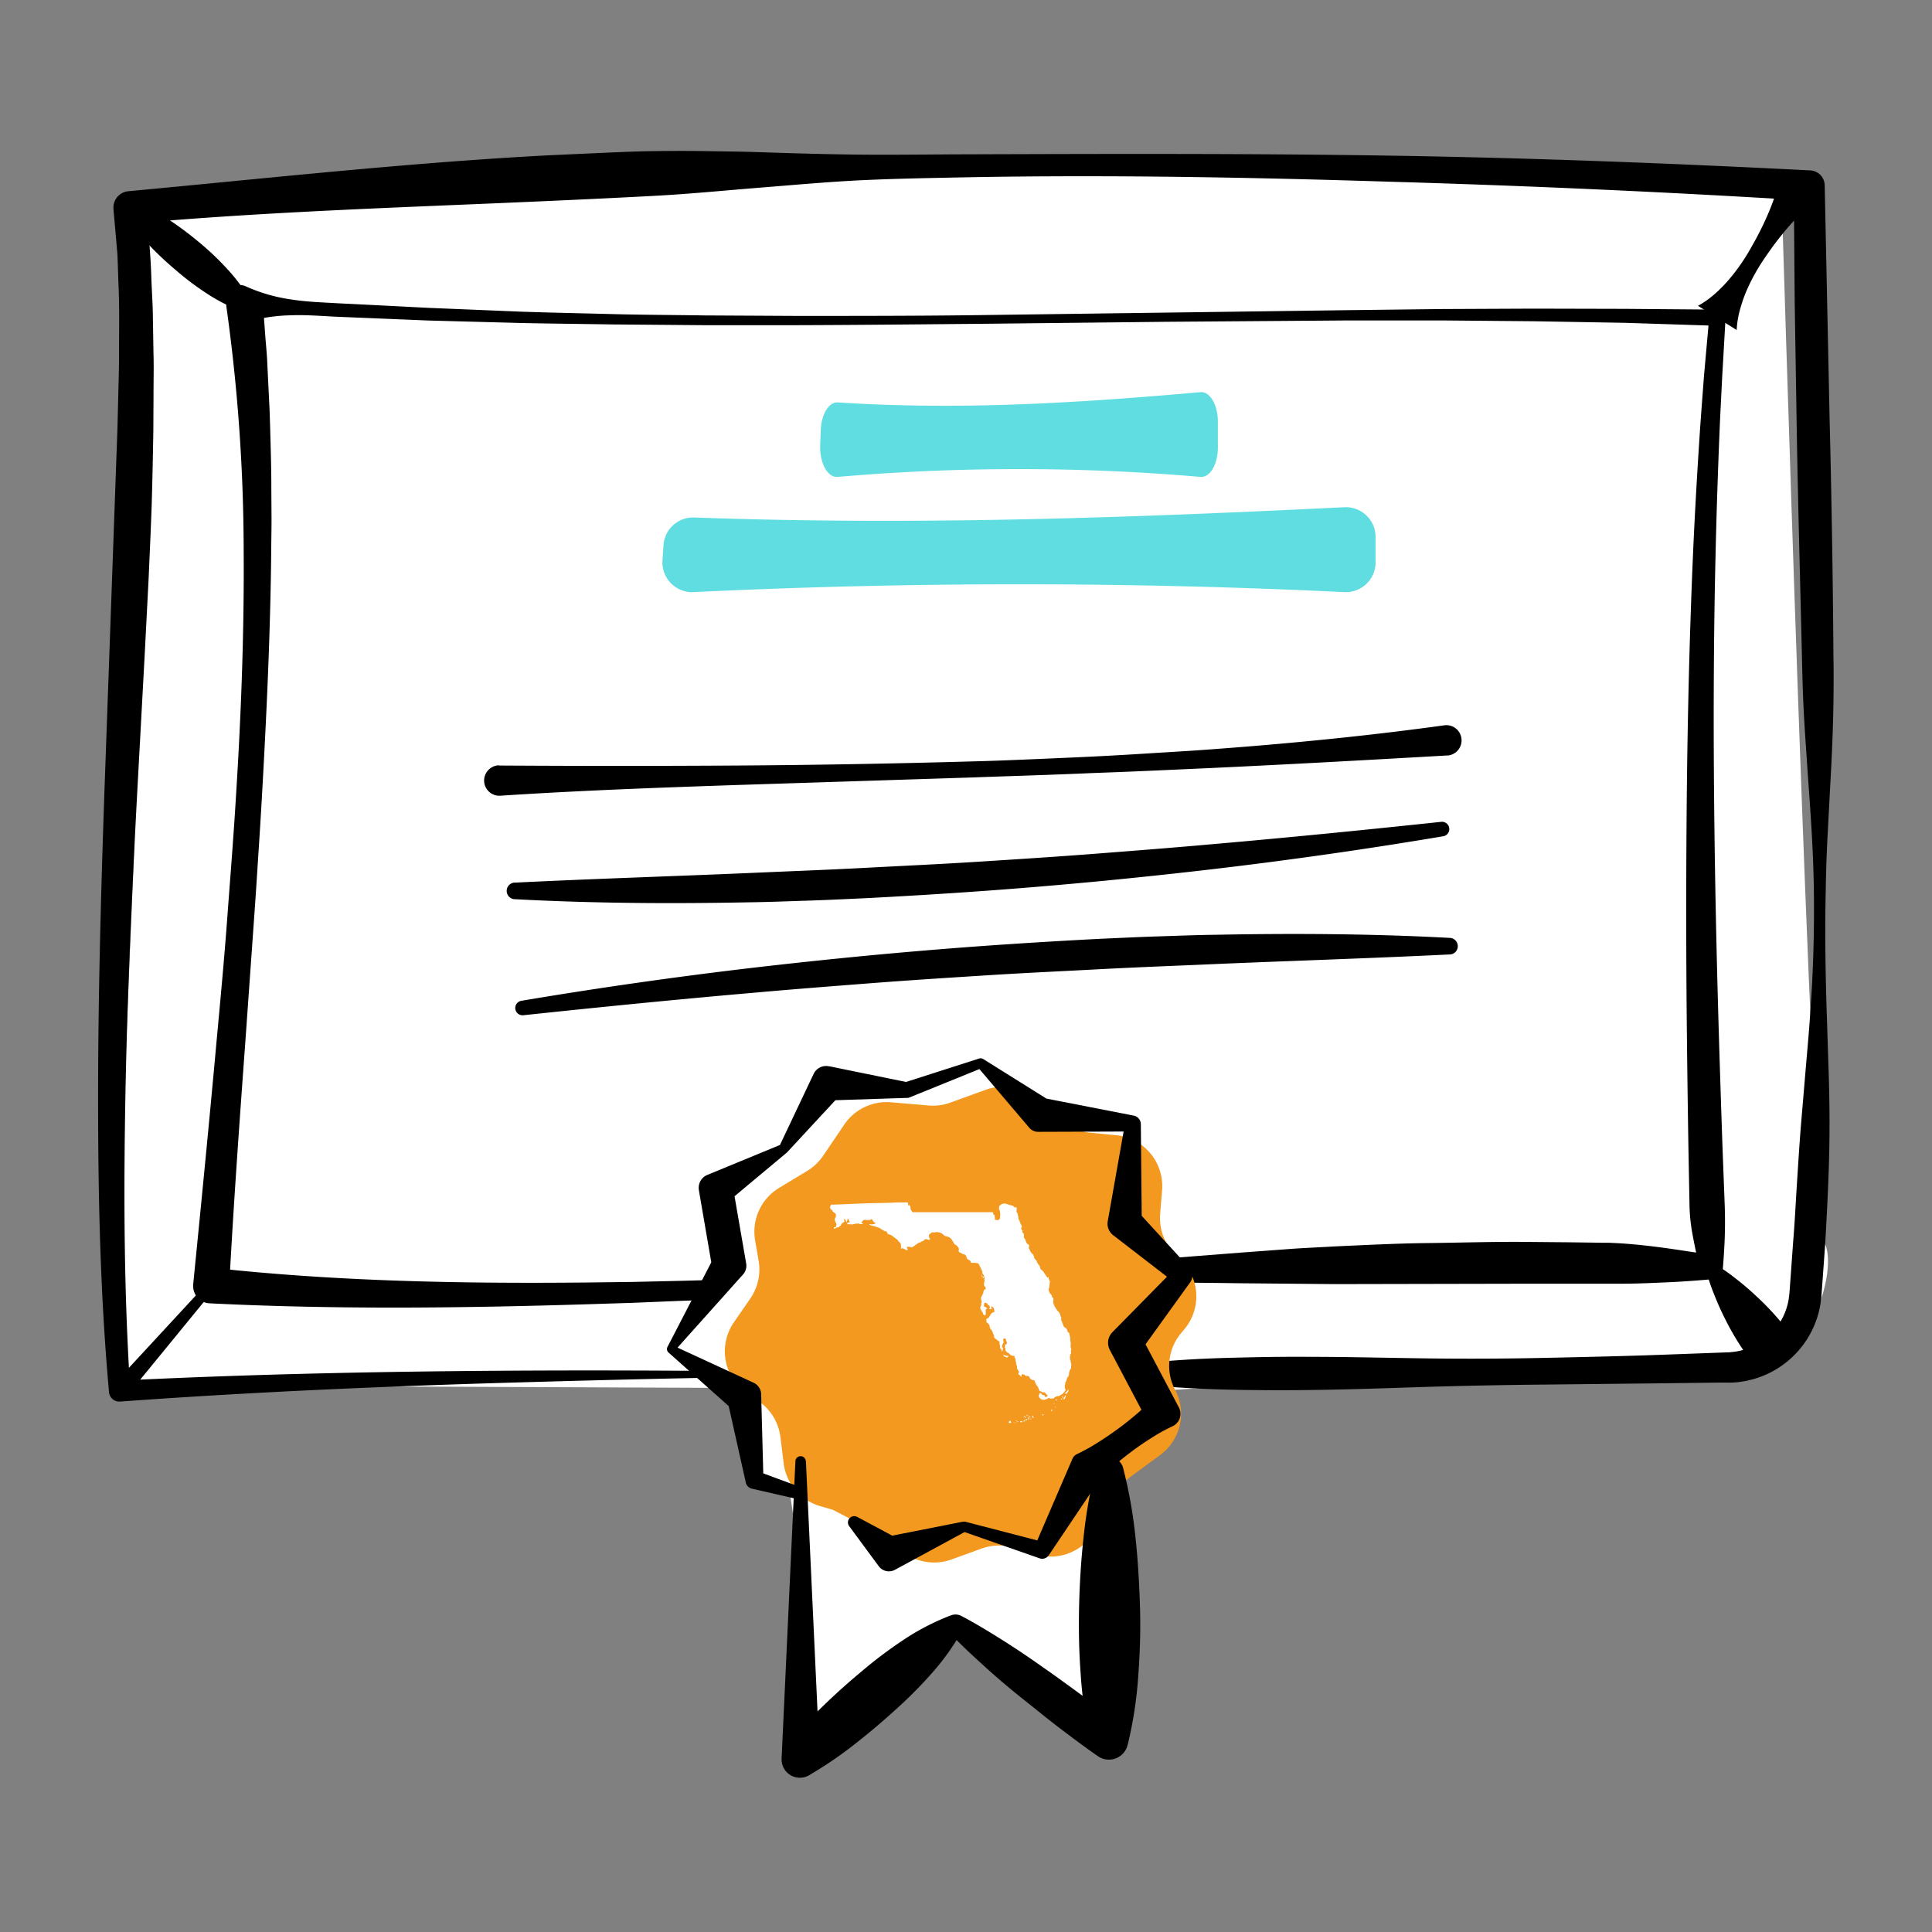 <svg xmlns="http://www.w3.org/2000/svg" xmlns:xlink="http://www.w3.org/1999/xlink" width="350" height="350"><rect width="100%" height="100%" fill="#808080" stroke="none"/><g transform="scale(1.367)"><svg xmlns="http://www.w3.org/2000/svg" width="256" height="256" fill="none"><path fill="#fff" d="M155.729 184.189c2.07-.222 70.882-4.177 76.95-3.211 6.069.966 10.994-11.766 9.201-16.114-1.793-4.348-5.862-141.93-5.862-141.93s-92.461-3.553-116.543-.589C95.398 25.315 16.489 28.32 16.489 28.32s1.768 73.66 1.224 85.974c-.544 12.314-2.77 69.292-2.77 69.292l140.786.604z"/><path fill="#fff" d="M100.873 184.754c3.863.317 7.76 48.291 7.76 48.291l18.8-16.814 21.116 12.506-1.39-49.685-46.286 5.702z"/><path fill="#000" d="M124.718 182.066l-27.23.448c-9.064.166-18.139.382-27.219.644-18.13.503-36.259 1.268-54.353 2.582a1.371 1.371 0 01-1.47-1.248v-.03c-1.184-13.085-1.451-26.235-1.446-39.344.005-13.11.368-26.214.806-39.298l1.405-39.198.352-9.773.121-4.882c.035-1.625.101-3.255.09-4.876 0-3.246.076-6.497-.085-9.718l-.08-2.42-.046-1.208-.1-1.198-.423-4.786v-.065a2.169 2.169 0 011.969-2.355c18.517-1.721 37.024-3.774 55.612-4.756l6.96-.317c2.321-.1 4.648-.211 6.974-.241 2.327-.03 4.654-.04 6.98 0 2.327.04 4.654.055 6.985.135 4.659.156 9.307.297 13.955.333 4.648.035 9.297-.036 13.94-.046 18.582-.06 37.17-.116 55.753.176s37.161 1.007 55.723 1.958a2.011 2.011 0 011.924 1.973v.04l.655 31.116c.261 10.371.428 20.753.503 31.145.091 5.194-.055 10.392-.337 15.601l-.413 7.795a200.732 200.732 0 00-.272 7.79c-.116 5.194-.045 10.387.116 15.601l.252 7.805c.085 2.602.146 5.209.135 7.816 0 5.208-.286 10.412-.574 15.6l-.282 3.9-.141 1.948-.07.976c-.025.332-.086.76-.136 1.132a12.425 12.425 0 01-8.843 9.935 13.03 13.03 0 01-2.282.432l-.579.036c-.191 0-.398.025-.544 0h-.977l-7.8.095-15.612.171a740.93 740.93 0 00-15.611.307c-5.198.166-10.395.358-15.612.413-2.598.04-5.197.03-7.796 0-2.598-.03-5.197-.101-7.795-.242-2.599-.141-5.107-.332-7.685-.649a76.697 76.697 0 01-7.791-1.263 76.667 76.667 0 017.791-1.253c2.598-.297 5.192-.503 7.79-.654 2.599-.151 5.193-.217 7.786-.272 2.594-.055 5.192-.086 7.786-.065 5.192 0 10.384.14 15.576.206 5.192.065 10.384.045 15.571-.066 5.187-.11 10.379-.226 15.561-.412l7.776-.287.972-.035c.176 0 .297 0 .428-.03l.393-.036a9.062 9.062 0 001.511-.327 8.39 8.39 0 005.786-6.703c.025-.272.07-.503.096-.8l.07-.966.141-1.933.277-3.865c.217-2.576.337-5.158.504-7.74.166-2.581.322-5.163.533-7.745l.655-7.75c.222-2.586.463-5.168.615-7.76.372-5.178.503-10.366.438-15.55-.066-5.183-.438-10.372-.816-15.555-.166-2.592-.363-5.183-.504-7.775-.141-2.592-.206-5.184-.262-7.775-.241-10.372-.543-20.744-.705-31.126l-.251-15.6-.126-15.601 1.923 2.013a1720.545 1720.545 0 00-55.582-2.516c-18.507-.584-37.059-.921-55.597-.59-4.638.096-9.271.167-13.904.378-4.633.212-9.262.64-13.885 1.007-4.623.367-9.246.83-13.869 1.077-4.623.246-9.25.468-13.879.674-18.502.84-37.044 1.364-55.511 3.02l1.959-2.421c.277 3.326.614 6.658.694 9.954l.121 2.511c.05.826.066 1.65.076 2.476l.085 4.942c.046 1.65 0 3.291 0 4.932l-.025 4.927c-.05 3.28-.12 6.562-.216 9.838-.111 3.276-.267 6.542-.408 9.818l-.504 9.804-1.062 19.586c-.68 13.054-1.27 26.098-1.511 39.147-.242 13.049-.201 26.093.645 39.087l-1.476-1.278c18.165-.901 36.335-1.253 54.5-1.334 18.164-.08 36.274.136 54.428.433z"/><path fill="#000" d="M228.202 169.414c-2.196.197-4.487.393-6.839.503-2.352.111-4.749.217-7.126.207h-12.59l-24.767.05-12.403-.111c-4.135-.055-8.274-.105-12.414-.075h-3.102l-3.102.05c-2.07.035-4.135.086-6.205.156-4.134.136-8.264.342-12.398.504l-24.782 1.197c-4.135.191-8.274.373-12.414.503l-6.21.257-6.214.196c-16.568.504-33.177.7-49.856-.13a2.267 2.267 0 01-2.176-2.351v-.186c1.078-10.82 2.14-21.639 3.118-32.434.503-5.405 1.007-10.805 1.405-16.209.398-5.405.84-10.81 1.158-16.22.68-10.81 1.083-21.64 1.007-32.444a234.398 234.398 0 00-2.286-32.208l-.076-.775a1.872 1.872 0 012.664-1.937 21.993 21.993 0 005.993 1.726c2.015.322 4.029.382 6.074.503l12.172.614 12.202.503c4.064.136 8.128.217 12.187.323 4.059.105 8.128.115 12.192.176l12.197.065c8.133 0 16.261 0 24.394-.11l48.799-.655 12.202-.146 12.192-.055 12.208.03 12.212.1a1.063 1.063 0 011.057 1.058v.095l-.448 7.826c-.126 2.611-.272 5.218-.372 7.83a854.08 854.08 0 00-.504 15.671c-.247 10.452-.292 20.91-.201 31.367.09 10.458.307 20.915.614 31.372.156 5.229.322 10.458.504 15.687l.302 7.941c.05 1.585.045 3.215-.031 4.826a95.777 95.777 0 01-.337 4.71zm-3.425-3.417c-.226-1.107-.448-2.144-.604-3.145a23.354 23.354 0 01-.272-3.02l-.146-7.765c-.085-5.238-.156-10.482-.211-15.726-.106-10.483-.106-20.97 0-31.463.116-10.487.367-20.975.821-31.463.231-5.243.533-10.482.876-15.716.171-2.617.383-5.234.574-7.85l.7-7.841 1.047 1.167-12.182-.392-12.192-.211-12.192-.106h-12.197l-24.399.181-24.4.267c-8.133.07-16.271.156-24.404.181H93.389l-12.207-.1c-4.07-.066-8.139-.101-12.208-.192l-12.207-.327-12.202-.503c-2.014-.096-4.064-.272-6.104-.187-2.1.046-4.184.383-6.189 1.007l2.558-2.702.303 4.106c.095 1.369.251 2.733.297 4.101l.201 4.102.1 2.048.066 2.053c.07 2.733.166 5.466.161 8.193l.026 4.097c0 1.363-.03 2.727-.04 4.091-.101 10.905-.615 21.785-1.23 32.64a881.06 881.06 0 01-.503 8.138 869.076 869.076 0 01-.544 8.132l-1.153 16.255c-.79 10.83-1.566 21.64-2.146 32.489l-2.16-2.516c16.337 1.792 32.88 2.104 49.393 1.943l6.2-.076 6.199-.141c4.13-.1 8.264-.241 12.398-.387 8.269-.262 16.533-.664 24.797-1.007 4.135-.191 8.269-.352 12.404-.573 2.07-.111 4.135-.237 6.199-.383l3.102-.196 3.098-.232 12.398-.966 6.204-.458c2.07-.161 4.14-.236 6.21-.362 4.144-.186 8.284-.403 12.434-.448 4.149-.045 8.294-.181 12.449-.156l6.229.055 3.112.041 1.556.025h.701l.659.03c1.758.081 3.5.257 5.283.473 1.783.216 3.611.503 5.55.795h-.006z"/><path fill="#000" d="M17.909 26.674a26.895 26.895 0 014.471 2.436 44.555 44.555 0 014.004 2.994 36.505 36.505 0 013.626 3.432 22.356 22.356 0 013.067 4.097l-1.274 1.51a22.215 22.215 0 01-4.533-2.34 36.851 36.851 0 01-3.988-3.02 44.376 44.376 0 01-3.646-3.437 27.071 27.071 0 01-3.148-4.026l1.42-1.646zM241.155 26.145a18.546 18.546 0 00-2.08 1.752 30.902 30.902 0 00-1.833 1.907 40.537 40.537 0 00-3.188 4.116 26.07 26.07 0 00-2.563 4.53 18.37 18.37 0 00-.882 2.516c-.257.9-.413 1.832-.458 2.768l-5.127-3.206a12.306 12.306 0 002.297-1.64 18.483 18.483 0 001.858-1.903 26.137 26.137 0 002.936-4.272 40.61 40.61 0 002.317-4.66c.337-.806.649-1.631.916-2.481.287-.861.509-1.742.67-2.637l5.137 3.21zM226.963 167.351a25.34 25.34 0 013.122 2.138c.982.755 1.899 1.56 2.785 2.391.886.82 1.722 1.686 2.518 2.591a19.456 19.456 0 012.13 2.879l-4.839 3.628a19.21 19.21 0 01-2.171-2.848 33.878 33.878 0 01-1.788-3.135 36.988 36.988 0 01-1.51-3.342 24.869 24.869 0 01-1.179-3.593l.932-.709zM28.45 170.778L16.71 185.121l-1.768-1.535 12.585-13.608.922.8z"/><path fill="#5FDDE0" d="M159.089 63.2a280.08 280.08 0 00-48.093 0c-1.315.111-2.387-1.841-2.302-4.192l.076-2.013c.08-2.118 1.082-3.744 2.266-3.663 16.684 1.082 32.553 0 48.058-1.359 1.254-.11 2.302 1.681 2.302 3.93v3.387c0 2.245-1.053 4.021-2.307 3.91zM178.154 78.468a896.13 896.13 0 00-86.236 0 3.942 3.942 0 01-4.124-4.192l.136-2.013a3.933 3.933 0 014.069-3.684c29.918 1.082 58.362 0 86.165-1.359a3.94 3.94 0 014.125 3.74c.005.065.005.125.005.19v3.387a3.936 3.936 0 01-3.938 3.936c-.066 0-.131 0-.202-.005z"/><path fill="#000" d="M66.2 101.451c10.475.065 20.935.065 31.385 0 10.449-.066 20.894-.252 31.334-.549 2.608-.065 5.217-.171 7.826-.282 2.608-.111 5.217-.221 7.825-.347 2.609-.126 5.213-.277 7.816-.443 2.604-.166 5.212-.307 7.811-.503 10.409-.76 20.804-1.772 31.137-3.196a2.015 2.015 0 11.549 3.99h-.161c-10.47.6-20.924 1.179-31.379 1.667l-7.841.352-3.918.166-3.923.146c-5.227.237-10.455.382-15.682.574l-31.354 1.006c-10.45.352-20.894.735-31.314 1.419a2.021 2.021 0 01-2.15-1.877 2.022 2.022 0 011.883-2.149l.157.026zM192.069 126.489c-10.259.503-20.507.825-30.745 1.258-5.121.231-10.238.412-15.355.684-5.116.272-10.233.503-15.349.831-5.117.327-10.228.649-15.34 1.046-5.111.398-10.218.79-15.324 1.248-10.213.886-20.421 1.903-30.63 2.99a.967.967 0 01-.261-1.913 622.614 622.614 0 0130.553-4.363 742.614 742.614 0 0115.355-1.63 688.733 688.733 0 0115.39-1.284 794.1 794.1 0 0115.415-.941c2.573-.115 5.142-.241 7.715-.322 2.574-.08 5.142-.186 7.72-.216 10.294-.201 20.592-.136 30.876.413a1.102 1.102 0 110 2.204l-.02-.005zM68.27 116.967c10.259-.503 20.507-.826 30.745-1.258 5.122-.232 10.238-.413 15.355-.685 5.116-.272 10.233-.503 15.35-.83 5.116-.327 10.228-.649 15.339-1.047 5.112-.397 10.218-.79 15.325-1.248 10.213-.886 20.421-1.902 30.629-2.989a.966.966 0 01.261 1.912 621.324 621.324 0 01-30.553 4.363 742.139 742.139 0 01-15.355 1.631c-5.126.483-10.253.916-15.39 1.283-5.136.367-10.273.674-15.415.941-2.573.116-5.142.242-7.715.322-2.573.081-5.142.186-7.72.217-10.294.201-20.592.136-30.876-.413a1.102 1.102 0 110-2.204l.02.005z"/><path fill="#fff" d="M105.968 197.924l-5.992-1.787-1.355-10.971-9.724-6.366 7.715-11.182-1.718-9.979 8.944-5.415 5.867-8.646 10.42.881 9.835-3.563 7.906 6.844 12.268 1.163-1.083 13.124 7.67 7.031-7.554 8.942 4.875 9.225-9.981 7.317-5.958 10.925-10.334-3.16-9.83 3.568-4.875-4.222"/><path fill="#F3991F" d="M110.381 200.087l-1.733-.503a6.787 6.787 0 01-4.799-5.697l-.428-3.452a6.784 6.784 0 00-3.022-4.841l-1.274-.836a6.777 6.777 0 01-1.954-9.39c.02-.036.045-.066.066-.101l2.195-3.181a6.779 6.779 0 001.103-5.002l-.463-2.697a6.78 6.78 0 013.208-6.98l3.711-2.245a6.799 6.799 0 002.105-2.013l2.8-4.131a6.788 6.788 0 016.19-2.939l4.97.423a6.741 6.741 0 002.891-.383l4.683-1.696a6.797 6.797 0 016.764 1.248l3.253 2.813a6.794 6.794 0 003.802 1.626l3.429.327a6.782 6.782 0 016.124 7.312l-.257 3.13a6.773 6.773 0 002.181 5.536l.413.377a6.783 6.783 0 01.599 9.381l-.393.468a6.779 6.779 0 00-.815 7.548 6.784 6.784 0 01-1.99 8.641l-4.028 2.959a6.758 6.758 0 00-1.944 2.225l-2.584 4.735a6.793 6.793 0 01-7.947 3.241l-2.865-.876a6.807 6.807 0 00-4.301.111l-3.953 1.434a6.79 6.79 0 01-6.763-1.248l-1.864-1.61"/><path fill="#000" d="M106.804 193.656l1.828 39.389-4.175-1.918a51.927 51.927 0 014.613-5.032 86.722 86.722 0 015.036-4.529 57.996 57.996 0 015.423-4.107 31.741 31.741 0 016.164-3.261l.368-.136c.433-.161.912-.13 1.32.081 1.928 1.006 3.761 2.134 5.579 3.276a116.297 116.297 0 015.339 3.593c.881.609 1.757 1.233 2.618 1.862.872.624 1.733 1.258 2.594 1.897 1.712 1.284 3.414 2.587 5.036 3.966l-4.029 2.013a54.448 54.448 0 01-1.314-9.058c-.222-3.02-.267-6.039-.192-9.059.076-3.019.267-6.039.605-9.058a62.132 62.132 0 011.626-9.059 1.857 1.857 0 012.276-1.313 1.853 1.853 0 011.315 1.313 62.132 62.132 0 011.626 9.059c.333 3.019.504 6.039.605 9.058.101 3.02.03 6.039-.192 9.059a54.448 54.448 0 01-1.314 9.058l-.126.503a2.548 2.548 0 01-3.913 1.495c-1.767-1.213-3.48-2.516-5.182-3.8a141.698 141.698 0 01-2.518-1.982c-.826-.67-1.672-1.339-2.518-2.013a102.163 102.163 0 01-4.895-4.177c-1.591-1.445-3.173-2.904-4.658-4.489l1.682-.056a31.69 31.69 0 01-4.074 5.657 58.76 58.76 0 01-4.815 4.811 92.963 92.963 0 01-5.187 4.378 51.868 51.868 0 01-5.625 3.88l-.503.307a2.428 2.428 0 01-3.647-2.204l1.829-39.389c0-.383.307-.69.689-.69.383 0 .69.307.69.69l.016-.015z"/><path fill="#000" d="M105.742 198.678l-6.103-1.399a1.062 1.062 0 01-.801-.805l-.045-.191-2.423-10.845 1.007 1.615-8.777-7.805a.622.622 0 01-.141-.755l6.295-12.153-.368 1.67-1.717-9.984-.05-.307a1.848 1.848 0 011.112-2.013l9.77-4.026-.206.196 4.532-9.561a1.819 1.819 0 012.015-1.007h.065l10.319 2.109-.443.06 9.966-3.195a.66.66 0 01.559.07l.08.05 8.975 5.617-1.269-.544 12.151 2.37c.544.106.937.579.942 1.133l.126 13.225-.725-1.857 7.05 7.69c.469.523.514 1.298.111 1.872l-6.864 9.526.272-2.516 4.875 9.224.196.373a1.82 1.82 0 01-.76 2.461l-.101.05a22.51 22.51 0 00-2.734 1.51 36.621 36.621 0 00-2.559 1.746 46.583 46.583 0 00-2.422 1.927 26.021 26.021 0 00-2.261 2.144l.649-.74-6.969 10.372-.086.126a1.051 1.051 0 01-1.214.403l-10.193-3.568h.413l-9.281 5.032-.106.055a1.67 1.67 0 01-2.15-.473l-3.923-5.319a.828.828 0 01.186-1.157.825.825 0 01.871-.066l5.832 3.12-2.256-.417 10.384-2.049h.101a.658.658 0 01.312 0l10.465 2.718-1.299.528 4.945-11.474.055-.13c.116-.267.328-.489.595-.609a25.65 25.65 0 002.724-1.51 42.579 42.579 0 002.563-1.731 38.584 38.584 0 002.433-1.913 22.227 22.227 0 002.256-2.159l-.665 2.884-4.875-9.224-.075-.146a2.015 2.015 0 01.347-2.371l8.224-8.358.121 1.882-8.254-6.366a1.92 1.92 0 01-.72-1.847l2.306-13.029.947 1.132-12.384.045h-.09a1.54 1.54 0 01-1.179-.543l-6.843-8.052.639.116-9.699 3.935a.803.803 0 01-.242.05h-.196l-10.526.343 2.07-1.007-7.211 7.785a2.548 2.548 0 01-.207.197l-8.118 6.778 1.058-2.32 1.722 9.939.04.242a1.723 1.723 0 01-.407 1.424l-9.13 10.201-.152-.765 10.666 4.927a1.73 1.73 0 011.008 1.509v.096l.297 11.107-.846-1.007 5.872 2.169a.788.788 0 01.458 1.017.795.795 0 01-.912.493v.05z"/><g fill="#fff" clip-path="url(#clip0_8392_67695)"><path d="M110.088 160.248c.083.054.16.118.229.189.018.055.038.11.061.163.024.016.072 0 .099.024.08.117.237.157.301.288-.048.058.014.12.014.189a.567.567 0 01-.126.325c-.018.104-.034.208-.061.302.04.032.093.048.112.101.019.053-.053.013-.037.061.034.104.17.235.176.39 0 .032-.032.082-.038.138-.005.056 0 .078 0 .099a.301.301 0 01-.125.115h-.16a.74.74 0 00-.037.186c.16.035.266-.112.426-.149a.58.58 0 01.102 0c.074 0 .122-.061.2-.075 0-.04-.048-.045 0-.077s.098-.027.138-.051c.094-.093.136-.266.267-.386.083-.07.267-.115.288-.214.021-.098-.115-.202-.061-.314.06.019.119.044.176.074.064.11.077.267.162.352a.342.342 0 00.048-.2c.088-.061.062-.234.152-.288.086.051.08.174.126.288 0 .03.042.056.05.075.051.117 0 .187-.074.213v-.074a.198.198 0 00-.087.008.198.198 0 00-.073.045.193.193 0 00-.054.16c.078.085.328 0 .427.061.021-.026.099 0 .125-.024.027-.024.051.04.099.038.195-.035.365-.096.552-.139.091.069.24-.021.339 0 .098.021.077.064.128.101.139-.029.281-.042.424-.037 0-.101-.134-.075-.176-.139 0-.05-.024-.074-.024-.125.093-.019.101-.125.162-.176a.662.662 0 01.214-.112c.245.031.492.039.738.024.078-.04.147-.088.227-.125.136.13.189.325.341.44.064.05.155.045.184.136a1.01 1.01 0 01-.437.114.46.46 0 01-.088.024c-.12 0-.267-.074-.328.027.05.023.102.044.155.061.05.022.096.056.149.075a.963.963 0 00.2.027c.032 0 .064.032.101.037.091.01.181.03.267.061.174.074.352.137.533.19.08.114.243.149.336.25h.091c.061.094.181.126.267.2a.31.31 0 01.165-.024c.08.083.131.188.147.302a.722.722 0 01.189.125h.091c.244.08.464.223.637.413a.44.44 0 01.088.024c.107.128.267.192.389.315 0 .168.179.216.267.325.05.071.092.147.125.227.028.191.028.385 0 .576.08 0 .12-.064.19-.061a.915.915 0 01.301.125c.101.051.203.115.288.149.027-.04.112-.021.139-.061-.035-.016-.024-.077-.027-.125-.045-.078-.136-.174-.136-.251.069.051.128-.019.2-.027.186.006.371.032.552.078.029-.016.029-.064.061-.078.152-.058.288-.149.4-.266.059-.043.131-.078.203-.126.063-.05.13-.095.2-.136.064-.026.141-.021.203-.05.079-.06.161-.114.248-.163.208 0 .25-.192.389-.251.053-.024.112 0 .176-.037a.6.6 0 00.389.112.379.379 0 00.112-.139.538.538 0 01-.152-.125c.075-.085-.018-.171-.024-.267 0-.213.16-.248.267-.341.051-.04.072-.083.112-.099.04-.016.149-.013.2-.037.051-.024.053.037.088.048a1.282 1.282 0 011.392.416.341.341 0 01.163.061c.04 0 .048-.013.077 0 .215.064.421.153.613.267v.075c.071.058.133.126.187.2.016.101.088.138.125.202.038.064.038.118.064.163.028.035.057.067.088.099.026.04.054.078.086.114.048.032.125.027.178.062.049.052.095.107.136.165a.514.514 0 01.192.467c0 .064-.048.128-.024.202.059.049.112.104.16.163.267 0 .283.267.606.213a.808.808 0 01.325.563c.139.123.295.224.464.301 0 .128.069.174.099.267.189.029.533-.037.69.051.168-.072.318.098.376.2.027.042.035.098.064.149.075.147.158.333.227.453 0 .035-.019.032 0 .062.063.088.114.185.149.288 0 .053-.04.045-.024.101.033.13.103.247.2.339a.517.517 0 00.075.2.266.266 0 00.037.2c-.072.08-.024.248 0 .341-.057.165-.09.338-.098.512 0 .067.082.115.061.189a.626.626 0 01.2.288.424.424 0 00-.088.176.293.293 0 00-.149.051.796.796 0 00-.099.384.93.93 0 00-.149.379c-.134.072-.166.237-.152.437 0 .133.077.267.074.403-.002.136-.074.192-.074.301 0 .045.05.032.04.085a.77.77 0 00-.139.416c0 .062.045.115.024.187.05.038.096.08.139.125 0 .136.136.235.189.363a.256.256 0 00.035.165c.09.022.13.094.202.136a.329.329 0 01.126-.098v-.691a.49.49 0 01.213-.125 1.888 1.888 0 00-.213-.187c-.083-.053-.19-.067-.267-.139.059-.029.032-.112.013-.165.064-.072.059-.216.112-.299.11.067.243.035.326.112.082.078.085.166.138.214.166.026.214.173.238.338a.206.206 0 00-.075.2c.089.01.178.01.267 0 .056-.128-.051-.317 0-.4.099.07.196.145.288.224a.93.93 0 00.077.2.254.254 0 000 .134.264.264 0 00.064.117.7.7 0 01-.163.176c-.056-.019-.074 0-.138 0-.067.063-.13.13-.19.2-.016.024-.05.045-.061.064-.011.019-.027.107-.051.152-.024.045-.064.061-.088.099a.899.899 0 00-.074.149c-.123.032-.16.144-.291.165-.021.046-.069.072-.085.126.114.088.026.234.085.389.115 0 .147.075.203.136.083.078.154.168.21.267 0 .032-.05.032-.074.048.098.085.093.24.152.352.058.112.136.112.176.189.024.12.109.184.149.288a.26.26 0 000 .088c.083.149.139.328.213.488-.024.027-.104 0-.101.051.088.08.205.13.227.266.042.019.066 0 .112 0 .09.08.157.179.266.251a.193.193 0 01.174.088c-.038.053 0 .123 0 .189v.15c0 .05.056.114.066.176v.338c.062.043.094.115.16.152-.018.083.043.083.054.136.01.054.018.155.072.19.069-.162.096-.34.077-.515a.385.385 0 01-.125-.152c.053-.053.048-.093.048-.2a2.97 2.97 0 01.216-.4.467.467 0 01-.064-.427.282.282 0 01.188-.046.276.276 0 01.174.084c-.061.165.083.322.126.464-.04.061-.032.176-.086.226-.053.051-.093-.05-.138 0-.088.12-.022.267-.064.4 0 .054.066.059.074.115a.844.844 0 00.027.339.919.919 0 01.224.237c.237.04.315.24.477.352.094 0 .16.059.238.075.077.016.178-.027.24.05-.03.203.088.267.138.387-.056.208.104.379.075.64.072.088.061.267.136.339a.438.438 0 00.037.365c.074.121.154.237.24.349-.024.07-.117.107-.125.19-.008.082.045.117.088.186.155.043.187.208.339.267a1.287 1.287 0 010-.291c.05-.04.152-.029.213-.061.029.072.131.075.211.099a.373.373 0 00.176.152.496.496 0 01.242.007.497.497 0 01.211.118c0 .147.107.211.173.301.091 0 .152.078.24.112.088.035.23.022.288.112v.115c.078.088.13.196.15.312.069.133.186.24.266.376.08.136.136.389.251.565.173-.026.267.115.413.15.064-.046.128 0 .216 0 .151.133.289.28.411.44a.486.486 0 01-.109.149c-.08-.051-.134.059-.192.027-.059-.032-.059-.043-.048-.102.01-.058-.048-.018-.062-.037 0-.12-.141-.147-.24-.099a.859.859 0 01-.2-.266.965.965 0 00-.24.013c.027.131-.08.208-.088.301-.008.094.062.126.051.224.048.072.131.107.152.203a.955.955 0 00.589.125c.08-.069.184-.042.267-.077.083-.035.101-.085.163-.112.138-.059.266 0 .413.075.107-.075.267-.035.363-.086.096-.05.122-.157.213-.189.128 0 .163-.08.267-.101.05 0 .042.042.098.026a.75.75 0 00.302-.152c.122-.054.236-.126.338-.213.075-.077.104-.179.214-.224 0-.083.12-.157.125-.251.005-.093-.091-.186-.101-.266 0-.03.026-.056.026-.086 0-.029-.024-.064-.026-.09a.974.974 0 010-.187c0-.056.056-.104.064-.163.008-.058-.014-.128 0-.189.013-.061.093-.139.125-.213.067-.144.067-.302.139-.438.058-.049.113-.103.162-.162 0-.128.048-.187.075-.267.027-.08-.04-.051-.037-.101.046-.123.083-.248.112-.376a.917.917 0 01.2-.312c0-.051-.04-.051-.024-.115.038-.155.051-.315.037-.475-.016-.133-.104-.242-.075-.402a1 1 0 01-.061-.715c0-.045 0-.112.024-.149.024-.038.064-.07.075-.112a.566.566 0 00-.038-.342c.078-.04.078-.154.075-.266-.139-.219-.04-.534-.075-.827 0-.104-.053-.205-.061-.301s.013-.182 0-.267a1.29 1.29 0 00-.125-.533c.037-.07 0-.102 0-.19a.434.434 0 01-.211-.149c.024-.107-.109-.149-.077-.301a.944.944 0 01-.102-.15 1.515 1.515 0 01-.237-.152c-.245-.213-.251-.674-.44-.914.037-.078-.016-.163-.037-.227.056-.043.048-.099.037-.187-.016-.034-.051-.048-.061-.088a2.3 2.3 0 00-.088-.266 2.197 2.197 0 00-.102-.251 1.857 1.857 0 00-.25-.267c-.084-.1-.156-.21-.214-.328a2.074 2.074 0 01-.338-.738 4.417 4.417 0 01.026-.552 1.594 1.594 0 01-.24-.302.146.146 0 00.027-.112.967.967 0 01-.227-.266.894.894 0 01-.2-.614c0-.048.059-.053.064-.101.056-.267.043-.589.112-.84a2.753 2.753 0 01-.189-.464c0-.053 0-.128-.061-.163-.062-.034 0 .107-.064.102-.347-.35-.496-.894-.952-1.131a1.002 1.002 0 00-.326-.691 1.146 1.146 0 00-.138-.237c.021-.144-.064-.197-.139-.267a1.284 1.284 0 01-.224-.314c0-.184-.128-.331-.165-.515-.054 0-.027.064-.088.051-.06-.126-.14-.24-.238-.339a3.75 3.75 0 00-.25-.552.286.286 0 00.064-.272.278.278 0 00-.203-.192.938.938 0 01-.267-.533.458.458 0 01-.101-.203.166.166 0 01-.099-.075c-.061-.093 0-.189 0-.325s-.069-.176-.037-.267c-.12-.024-.147-.138-.203-.224a.864.864 0 00.064-.138c-.034-.048-.112-.072-.149-.15-.08-.152-.059-.304.072-.352a1.104 1.104 0 01-.12-.288c0-.037-.072-.029-.075-.077-.002-.048-.064-.144-.037-.213-.019-.043-.077-.048-.101-.088.074-.144-.12-.243-.15-.4a.868.868 0 010-.102c0-.026-.024-.058-.026-.088-.003-.029 0-.098 0-.136-.016-.096-.096-.168-.051-.266-.029-.08-.085-.131-.088-.238-.045-.042-.101-.074-.123-.138.078-.054.024-.128.024-.2 0-.072.038-.11.038-.152 0-.043-.032-.07-.038-.112-.005-.043 0-.123 0-.176-.064.026-.061.114-.138.125-.115-.072-.254-.123-.312-.251-.208-.016-.32-.122-.552-.112-.064-.074-.163-.08-.267-.114a1.402 1.402 0 00-.2-.062 1.317 1.317 0 00-.376.024.978.978 0 00-.427.315c-.048.101 0 .2-.064.315.067.128.102.29.176.413 0 .037-.04.027-.024.075.086.266 0 .533 0 .864-.104.032-.136.133-.213.189-.131-.035-.411.024-.491-.125a1.08 1.08 0 00.064-.163c-.096-.109-.018-.245-.088-.389-.082-.062-.24-.094-.186-.251 0-.043.074-.019.048-.088a1.973 1.973 0 00-.627-.037h-10.08c-.083-.075-.125-.192-.213-.267.013-.067-.062-.107-.075-.176-.013-.069.016-.163 0-.237a.75.75 0 00-.139-.267c-.048.016-.13.048-.186 0a.49.49 0 01.037-.267c-.149-.122-.245-.098-.533-.085-.288.013-.534 0-.776 0-.968.045-1.966.075-2.862.088-2.032.027-4.122.168-6.093.213 0 .168-.131.219-.112.414a.275.275 0 01.091.184z"/><path d="M130.066 168.824c-.018.021-.021.088.024.077.046-.01.024-.085-.024-.077zM130.104 169.2a.09.09 0 00.045-.015.088.088 0 00.03-.036c-.043-.037-.037-.128-.112-.138-.043.064.029.117.037.189zM130.243 169.165c-.035.048 0 .115 0 .174h.149c0-.107-.018-.195-.149-.174zM133.44 179.699c-.11-.07-.299-.059-.4-.139-.016.04-.086.024-.102.064.055.045.105.095.15.149.106 0 .25.027.266.152a.47.47 0 00.312-.213.263.263 0 00-.226-.013zM141.44 184.576c.083-.123.267-.291.091-.427-.035.166-.163.232-.24.352-.04.046-.128.04-.139.112a.362.362 0 00.166.128.636.636 0 00.122-.165zM141.115 184.934a.435.435 0 000 .176.327.327 0 00-.165.349c.101-.067.237-.099.216-.288.024-.053.069-.085.088-.149-.04-.035-.054-.104-.139-.088zM140.752 185.002c0 .032 0 .062.024.064.024.003.019-.077-.024-.064zM140.666 185.354a.368.368 0 00-.074.088c.034.024.098.07.152.038a.18.18 0 00-.024-.072.174.174 0 00-.054-.054zM140.037 185.616a.486.486 0 00-.051-.211c-.163.03-.045.235.051.211zM139.635 186c0 .04.021.037.026.061a.05.05 0 00.027-.002.068.068 0 00.024-.012.068.068 0 00.017-.021.077.077 0 00.007-.026c-.029 0-.075-.032-.101 0zM139.848 186.507a.08.08 0 00.037-.099h-.061c-.014.032-.027.099.024.099zM139.272 186.96c.078.069.166-.024.19-.088-.03-.029-.046-.077-.102-.075-.026.046-.053.115-.088.163zM138.131 187.475a.72.72 0 00.024.112.548.548 0 00.165-.075c.003-.075-.162-.112-.189-.037zM136.098 187.485c0 .059-.056.115-.024.163.064 0 .083-.051.112-.088.03-.037-.053-.059-.088-.075zM136.726 187.648v.04c.048.048.136.053.2.085a.107.107 0 000-.125.836.836 0 00-.2 0zM135.95 187.8a.73.73 0 00-.24-.138c-.054.09.234.33.24.138zM136.4 187.662c-.032.088.093.162.176.138-.048-.058-.086-.125-.176-.138zM136.312 187.763c-.03 0-.04.042-.088.037 0 .077.08.088.138.112.038-.045.003-.144-.05-.149zM136.776 187.867c.091 0 .174.061.251.04-.051-.059-.208-.174-.251-.04zM136.173 188.075c.093.048.133-.054.213 0 .019-.032.043-.056.064-.088a.21.21 0 00-.077-.024.217.217 0 00-.08.009.198.198 0 00-.12.103zM136.611 188.101a.059.059 0 00.035-.029.064.064 0 00.005-.045c-.024-.024-.083 0-.126 0 .019.026.027.077.086.074zM135.912 188.088c0 .074 0 .16.072.176a.378.378 0 00.152-.176.426.426 0 00-.224 0zM134.605 188.227a.206.206 0 00.091.112c0-.027.045-.038.048-.075-.045-.011-.101-.061-.139-.037zM135.635 188.363c.029 0 .021.045.064.04.042-.006.128-.064.136-.152a.384.384 0 00-.136-.038c-.008.064-.048.096-.064.15zM133.718 188.363c0 .053-.04.066-.04.101 0 .109.237.163.328.075-.04-.107-.04-.251-.19-.251-.034.029 0 .043-.024.075h-.074zM135.509 188.413c0-.058-.096-.074-.152-.05-.056.024 0-.062-.035-.062-.026.046-.085.056-.138.075.032.147.248.147.325.037zM134.92 188.427c-.016-.059-.072-.115-.125-.064 0 .04.019.05.024.077.005.027.083.005.101-.013zM134.768 188.539c0-.035-.026-.045-.048-.061-.024.026-.005.077.048.061zM134.419 188.539c0-.051-.069-.043-.088-.024-.019.019.059.035.088.024zM134.467 188.576c-.024.027 0 .038 0 .078h.066c0-.051-.029-.062-.066-.078zM140.888 185.054a.072.072 0 00-.024-.01.075.075 0 00-.026.001.09.09 0 00-.024.012.055.055 0 00-.017.02.052.052 0 00-.007.025.06.06 0 00.003.026.05.05 0 00.013.022.065.065 0 00.021.016c-.024 0 0 .05-.051.037-.051-.013.019-.075-.024-.061 0 .061.045.096 0 .162.019 0 .021.022.037.024a.891.891 0 00.099-.274z"/></g><defs><clipPath id="clip0_8392_67695"><path fill="#fff" d="M0 0h32v32H0z" transform="translate(110 158)"/></clipPath></defs></svg></g></svg>